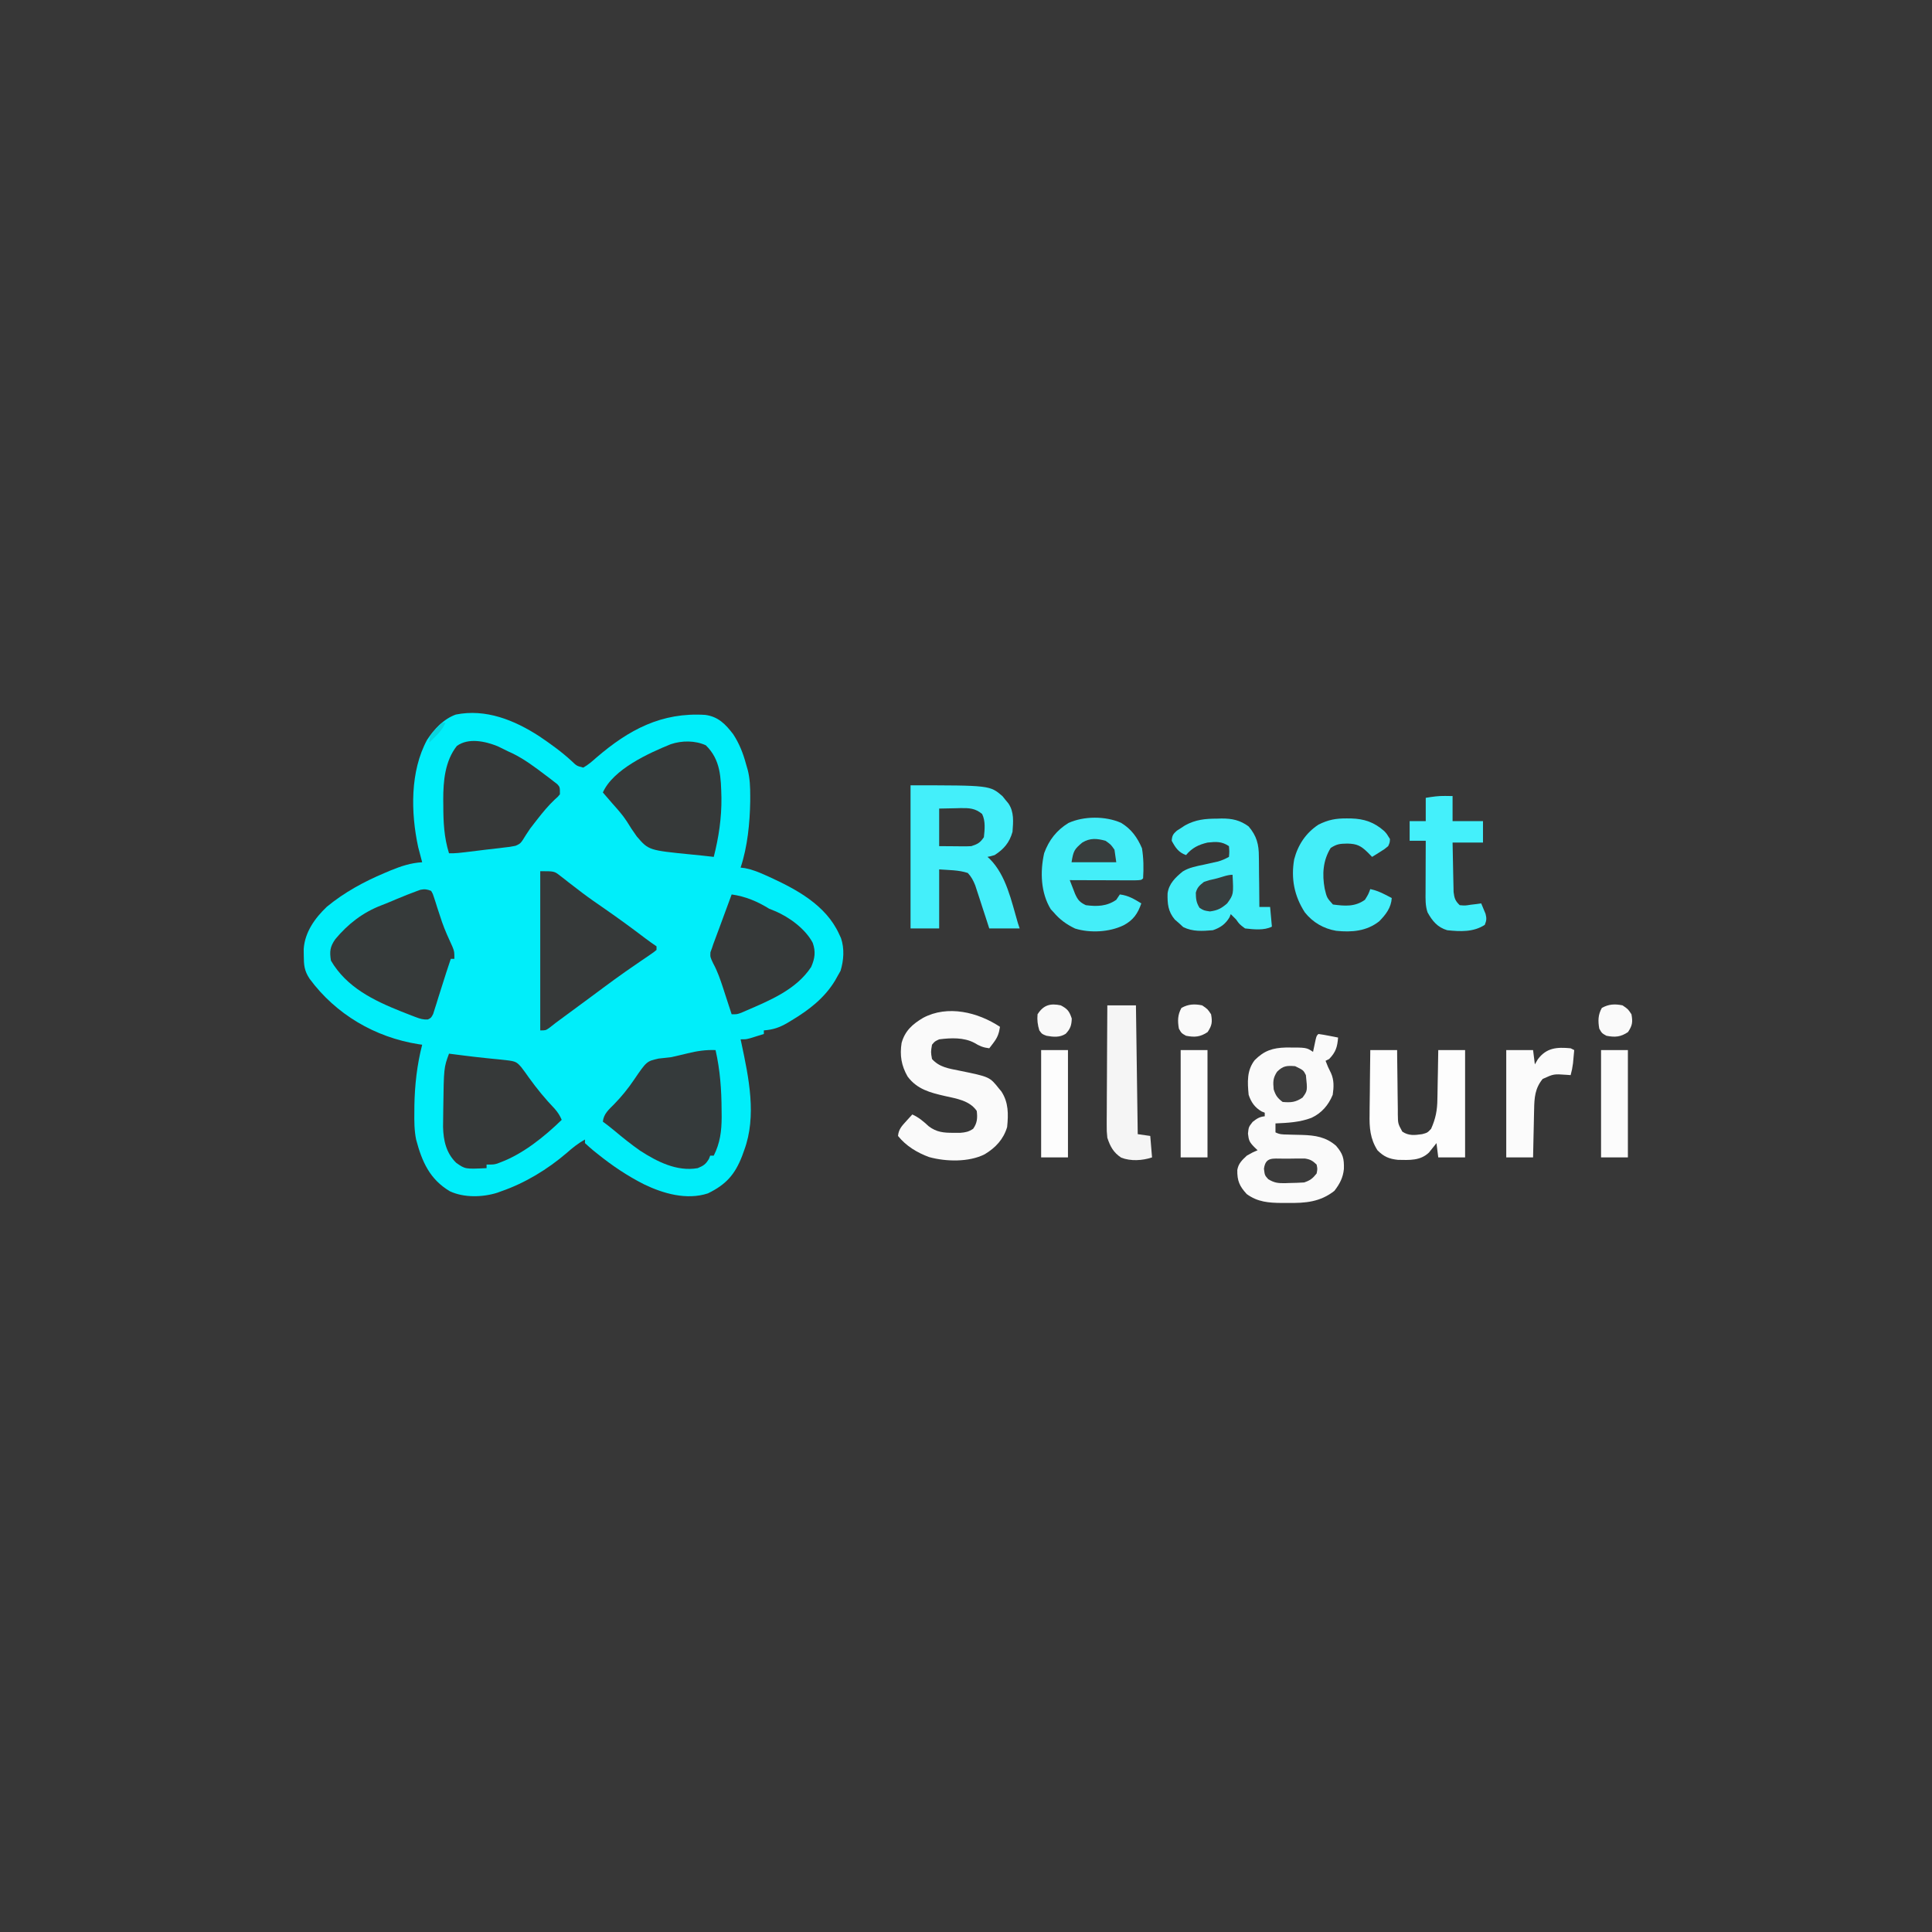 <?xml version="1.0" encoding="UTF-8"?>
<svg version="1.1" xmlns="http://www.w3.org/2000/svg" width="1080" height="1080">
<rect width="100%" height="100%" fill="#808080" stroke="none"/>
<path d="M0 0 C356.4 0 712.8 0 1080 0 C1080 356.4 1080 712.8 1080 1080 C723.6 1080 367.2 1080 0 1080 C0 723.6 0 367.2 0 0 Z " fill="#373737" transform="translate(0,0)"/>
<path d="M0 0 C6.27 4.235 12.55 8.744 18.109 13.881 C20.935 16.593 20.935 16.593 24.59 17.527 C27.336 15.998 29.506 14.086 31.859 12 C50.03 -3.638 68.346 -13.477 92.793 -11.93 C100.048 -10.962 104.089 -6.776 108.414 -1.121 C111.786 4.033 113.963 9.507 115.547 15.438 C116.069 17.245 116.069 17.245 116.602 19.09 C117.772 23.857 117.929 28.481 117.922 33.375 C117.922 34.31 117.923 35.245 117.924 36.208 C117.74 48.412 116.424 61.807 112.547 73.438 C113.382 73.539 114.218 73.641 115.078 73.746 C118.986 74.525 122.431 75.881 126.047 77.5 C126.745 77.812 127.442 78.123 128.161 78.444 C143.648 85.497 160.138 94.297 167.547 110.438 C167.918 111.237 168.289 112.036 168.672 112.859 C170.666 118.736 170.211 125.262 168.422 131.125 C167.803 132.218 167.184 133.311 166.547 134.438 C166.168 135.121 165.789 135.804 165.398 136.508 C159.396 146.466 150.602 153.114 140.797 159 C140.088 159.43 139.379 159.86 138.649 160.302 C134.216 162.855 130.656 164.056 125.547 164.438 C125.547 165.097 125.547 165.757 125.547 166.438 C123.944 166.943 122.34 167.441 120.734 167.938 C119.841 168.216 118.948 168.494 118.027 168.781 C115.547 169.438 115.547 169.438 112.547 169.438 C112.774 170.484 112.774 170.484 113.006 171.551 C117.107 190.833 121.665 212.295 114.547 231.438 C113.984 233.006 113.984 233.006 113.41 234.605 C109.368 245.075 104.349 250.643 94.258 255.551 C82.397 259.43 69.314 255.676 58.53 250.462 C49.175 245.713 40.709 240.027 32.547 233.438 C31.79 232.834 31.034 232.231 30.254 231.609 C28.635 230.278 27.081 228.867 25.547 227.438 C25.547 226.778 25.547 226.118 25.547 225.438 C21.729 227.576 18.625 230.034 15.359 232.938 C4.625 242.137 -8.063 249.856 -21.453 254.438 C-22.107 254.68 -22.76 254.922 -23.434 255.172 C-31.694 257.779 -42.066 258.041 -49.953 254.375 C-61.258 247.645 -65.559 237.837 -68.838 225.458 C-69.887 220.306 -69.895 215.241 -69.828 210 C-69.822 208.877 -69.815 207.754 -69.808 206.597 C-69.626 195.067 -68.332 183.622 -65.453 172.438 C-66.401 172.308 -66.401 172.308 -67.367 172.176 C-91.799 168.339 -113.736 155.45 -128.391 135.562 C-131.37 131.049 -131.612 127.945 -131.641 122.625 C-131.655 121.422 -131.669 120.22 -131.684 118.98 C-131.072 109.585 -125.436 101.661 -118.738 95.316 C-108.932 87.253 -98.109 81.347 -86.453 76.438 C-84.695 75.693 -84.695 75.693 -82.902 74.934 C-77.037 72.559 -71.783 70.81 -65.453 70.438 C-65.658 69.676 -65.863 68.914 -66.074 68.129 C-66.344 67.096 -66.613 66.064 -66.891 65 C-67.157 63.991 -67.424 62.981 -67.699 61.941 C-71.85 42.648 -72.25 19.607 -62.703 2 C-58.882 -3.852 -53.405 -9.716 -46.656 -12.117 C-29.907 -15.503 -13.867 -8.998 0 0 Z " fill="#00EEFA" transform="translate(301.453,411.562)"/>
<path d="M0 0 C1.863 0.253 3.717 0.577 5.562 0.938 C6.574 1.132 7.586 1.327 8.629 1.527 C9.411 1.683 10.194 1.839 11 2 C10.586 7.274 9.71 10.177 6 14 C5.34 14.33 4.68 14.66 4 15 C5.364 18.51 5.364 18.51 7.043 21.875 C8.814 25.808 8.62 29.789 8 34 C5.624 39.753 1.829 44.214 -3.859 46.867 C-10.393 49.371 -17.064 49.689 -24 50 C-24 51.65 -24 53.3 -24 55 C-21.641 56.18 -20.123 56.154 -17.492 56.211 C-16.135 56.253 -16.135 56.253 -14.75 56.297 C-12.857 56.348 -10.964 56.393 -9.07 56.43 C-1.768 56.677 4.176 57.545 9.875 62.5 C13.786 67.101 14.386 69.575 14.25 75.434 C13.769 80.369 11.915 83.807 8.938 87.688 C1.002 93.935 -7.309 94.613 -17.125 94.438 C-18.253 94.445 -19.381 94.452 -20.543 94.459 C-27.844 94.403 -33.981 93.928 -40.059 89.5 C-44.103 85.1 -45.433 82.116 -45.344 76.062 C-44.728 72.368 -42.661 70.487 -40 68 C-36.688 66.125 -36.688 66.125 -34 65 C-34.639 64.381 -35.279 63.763 -35.938 63.125 C-38.578 60.405 -38.944 59.498 -39.375 55.688 C-39 52 -39 52 -36.75 49.125 C-34.309 47.239 -33.006 46.334 -30 46 C-30 45.34 -30 44.68 -30 44 C-30.578 43.773 -31.155 43.546 -31.75 43.312 C-35.561 41.09 -37.619 38.142 -39 34 C-39.669 27.011 -40.094 20.431 -35.641 14.656 C-30.343 9.308 -25.578 7.755 -18.135 7.568 C-6.684 7.541 -6.684 7.541 -3 10 C-2.867 9.362 -2.734 8.724 -2.598 8.066 C-2.421 7.24 -2.244 6.414 -2.062 5.562 C-1.888 4.739 -1.714 3.915 -1.535 3.066 C-1 1 -1 1 0 0 Z " fill="#FAFAFA" transform="translate(737,578)"/>
<path d="M0 0 C44.332 0 44.332 0 51.375 6.035 C51.911 6.704 52.447 7.373 53 8.062 C53.557 8.734 54.114 9.406 54.688 10.098 C57.973 14.859 57.412 20.46 57 26 C55.334 31.978 52.162 35.692 47 39 C44.777 39.664 44.777 39.664 43 40 C43.436 40.392 43.871 40.784 44.32 41.188 C53.549 50.456 56.381 64.771 60 77 C60.33 77.99 60.66 78.98 61 80 C55.39 80 49.78 80 44 80 C43.385 78.097 42.77 76.195 42.137 74.234 C41.532 72.384 40.926 70.534 40.32 68.684 C39.695 66.774 39.079 64.862 38.463 62.949 C38.067 61.744 37.67 60.539 37.262 59.297 C36.9 58.187 36.539 57.076 36.167 55.933 C35.057 53.144 34.033 51.194 32 49 C26.901 47.3 21.359 47.412 16 47 C16 57.89 16 68.78 16 80 C10.72 80 5.44 80 0 80 C0 53.6 0 27.2 0 0 Z " fill="#44EFFA" transform="translate(509,439)"/>
<path d="M0 0 C1.001 1.727 1.001 1.727 1.711 3.98 C1.983 4.809 2.256 5.637 2.537 6.49 C2.813 7.38 3.09 8.27 3.375 9.188 C3.974 11.016 4.577 12.843 5.184 14.668 C5.484 15.572 5.784 16.476 6.093 17.408 C7.753 22.151 9.834 26.689 11.934 31.25 C13 34 13 34 13 38 C12.34 38 11.68 38 11 38 C9.309 43.015 7.669 48.04 6.098 53.094 C5.419 55.229 4.741 57.365 4.062 59.5 C3.561 61.144 3.561 61.144 3.049 62.82 C2.547 64.379 2.547 64.379 2.035 65.969 C1.74 66.912 1.445 67.855 1.141 68.826 C0 71 0 71 -1.849 71.9 C-4.412 72.019 -6.058 71.539 -8.457 70.629 C-9.315 70.306 -10.173 69.984 -11.057 69.651 C-11.966 69.292 -12.876 68.933 -13.812 68.562 C-14.751 68.195 -15.689 67.827 -16.656 67.448 C-32.145 61.253 -47.199 53.984 -56 39 C-56.82 33.913 -56.532 31.219 -53.562 27 C-46.463 18.474 -38.126 12.023 -27.777 8.07 C-24.801 6.923 -21.872 5.686 -18.938 4.438 C-15.315 2.932 -11.692 1.453 -8 0.125 C-7.319 -0.12 -6.639 -0.365 -5.938 -0.617 C-3.549 -1.089 -2.269 -0.883 0 0 Z " fill="#363A3A" transform="translate(241,498)"/>
<path d="M0 0 C7.871 0 7.871 0 11.137 2.57 C11.869 3.13 12.6 3.69 13.354 4.266 C14.509 5.186 14.509 5.186 15.688 6.125 C17.373 7.419 19.061 8.711 20.75 10 C21.615 10.665 22.48 11.33 23.371 12.016 C27.558 15.176 31.87 18.147 36.188 21.125 C43.895 26.471 51.442 31.997 58.91 37.672 C60.899 39.171 62.928 40.619 65 42 C65 42.66 65 43.32 65 44 C63.466 45.29 63.466 45.29 61.293 46.766 C60.489 47.319 59.684 47.872 58.855 48.441 C57.975 49.038 57.095 49.635 56.188 50.25 C54.337 51.524 52.488 52.8 50.641 54.078 C49.696 54.731 48.752 55.384 47.779 56.057 C43.614 58.969 39.52 61.974 35.438 65 C34.67 65.569 33.903 66.137 33.112 66.723 C31.549 67.882 29.987 69.041 28.425 70.202 C24.146 73.375 19.853 76.53 15.562 79.688 C14.001 80.837 12.44 81.987 10.879 83.137 C10.225 83.618 9.571 84.1 8.897 84.596 C7.554 85.59 6.239 86.622 4.945 87.679 C3 89 3 89 0 89 C0 59.63 0 30.26 0 0 Z " fill="#363939" transform="translate(302,487)"/>
<path d="M0 0 C2.543 11.172 3.329 22.11 3.375 33.562 C3.389 34.846 3.402 36.129 3.416 37.452 C3.379 45.376 2.555 51.891 -1 59 C-1.66 59 -2.32 59 -3 59 C-3.227 59.598 -3.454 60.196 -3.688 60.812 C-5.501 63.835 -6.701 64.653 -10 66 C-21.626 68.042 -32.739 62.343 -42.25 56.188 C-47.234 52.685 -51.964 48.9 -56.625 44.98 C-58.705 43.246 -60.818 41.601 -63 40 C-62.552 35.625 -59.622 33.22 -56.688 30.25 C-52.484 25.923 -48.898 21.525 -45.528 16.521 C-38.528 6.269 -38.528 6.269 -31.875 4.75 C-29.585 4.482 -27.293 4.234 -25 4 C-21.858 3.342 -18.744 2.57 -15.625 1.812 C-10.287 0.529 -5.499 -0.21 0 0 Z " fill="#353A3B" transform="translate(400,587)"/>
<path d="M0 0 C8.372 8.157 8.43 18.084 8.722 29.282 C8.854 40.623 7.224 51.393 4.438 62.375 C2.391 62.149 0.345 61.921 -1.701 61.688 C-3.706 61.469 -5.713 61.268 -7.721 61.082 C-31.938 58.684 -31.938 58.684 -38.555 51.01 C-40.558 48.256 -42.402 45.438 -44.169 42.528 C-46.551 38.848 -49.47 35.646 -52.375 32.375 C-53.383 31.21 -54.39 30.043 -55.395 28.875 C-56.11 28.05 -56.825 27.225 -57.562 26.375 C-51.81 13.411 -31.999 4.421 -19.562 -0.625 C-13.314 -2.708 -5.986 -2.731 0 0 Z " fill="#363939" transform="translate(394.562,416.625)"/>
<path d="M0 0 C0.946 0.121 1.892 0.242 2.867 0.367 C4.203 0.537 5.539 0.706 6.875 0.875 C7.584 0.965 8.292 1.055 9.023 1.148 C12.976 1.645 16.93 2.105 20.895 2.508 C22.095 2.632 22.095 2.632 23.319 2.758 C24.869 2.916 26.419 3.069 27.97 3.214 C37.352 4.181 37.352 4.181 40.344 7.484 C41.855 9.429 43.277 11.418 44.688 13.438 C49.141 19.617 53.76 25.264 59.039 30.766 C60.82 32.795 61.947 34.533 63 37 C53.5 46.254 41.493 55.97 28.938 60.688 C28.287 60.939 27.636 61.19 26.965 61.449 C25 62 25 62 21 62 C21 62.66 21 63.32 21 64 C9.053 64.574 9.053 64.574 4 61 C-1.569 55.59 -3.155 48.511 -3.328 40.961 C-3.319 38.765 -3.293 36.57 -3.25 34.375 C-3.238 33.229 -3.225 32.082 -3.212 30.901 C-2.89 7.848 -2.89 7.848 0 0 Z " fill="#363939" transform="translate(251,589)"/>
<path d="M0 0 C1.971 0.932 3.93 1.889 5.875 2.875 C7.143 3.457 7.143 3.457 8.438 4.051 C15.005 7.284 20.755 11.586 26.562 16 C27.378 16.61 28.193 17.221 29.034 17.849 C29.79 18.438 30.545 19.026 31.324 19.633 C32.008 20.16 32.692 20.688 33.397 21.231 C34.875 22.875 34.875 22.875 34.875 26.875 C33.73 28.305 33.73 28.305 32.062 29.75 C28.404 33.192 25.33 36.923 22.25 40.875 C21.568 41.747 21.568 41.747 20.872 42.636 C18.218 46.002 18.218 46.002 15.887 49.59 C12.933 54.405 12.933 54.405 10.062 55.681 C7.909 56.16 5.812 56.439 3.617 56.652 C2.832 56.753 2.047 56.854 1.239 56.959 C-1.255 57.273 -3.751 57.543 -6.25 57.812 C-7.937 58.019 -9.623 58.228 -11.309 58.439 C-22.966 59.875 -22.966 59.875 -27.125 59.875 C-29.921 50.928 -30.307 42.327 -30.312 33 C-30.325 31.975 -30.337 30.95 -30.35 29.895 C-30.369 19.533 -29.378 8.247 -22.75 -0.125 C-16.262 -4.846 -6.876 -2.757 0 0 Z " fill="#363838" transform="translate(278.125,417.125)"/>
<path d="M0 0 C-0.541 3.601 -1.352 5.922 -3.562 8.812 C-4.018 9.417 -4.473 10.022 -4.941 10.645 C-5.465 11.315 -5.465 11.315 -6 12 C-9.439 11.57 -11.363 10.778 -14.375 8.938 C-20.291 5.832 -27.515 6.171 -34 7 C-36.453 8.128 -36.453 8.128 -38 10 C-38.692 14.109 -38.692 14.109 -38 18 C-33.814 22.645 -28.554 23.313 -22.688 24.5 C-5.8 27.961 -5.8 27.961 -0.625 34.438 C-0.164 34.993 0.298 35.549 0.773 36.121 C4.831 42.337 4.705 48.8 4 56 C1.982 62.838 -2.5 67.623 -8.562 71.25 C-17.333 75.715 -30.197 75.42 -39.625 72.812 C-46.282 70.372 -52.555 66.592 -57 61 C-56.698 57.35 -54.85 55.382 -52.438 52.75 C-51.797 52.044 -51.156 51.337 -50.496 50.609 C-50.002 50.078 -49.509 49.547 -49 49 C-45.343 50.664 -42.8 52.851 -39.879 55.562 C-35.461 58.942 -31.4 59.273 -25.938 59.25 C-24.73 59.255 -23.522 59.26 -22.277 59.266 C-19.208 59.017 -17.531 58.683 -15 57 C-12.704 53.786 -12.516 50.87 -13 47 C-16.996 41.172 -24.349 40.129 -30.822 38.673 C-39.078 36.777 -46.359 34.909 -51.648 27.777 C-55.143 21.687 -56.09 15.925 -55 9 C-53.12 2.241 -48.896 -1.495 -43 -5 C-29.232 -12.376 -12.252 -8.134 0 0 Z " fill="#FAFAFA" transform="translate(559,574)"/>
<path d="M0 0 C7.725 1.102 14.393 3.893 21 8 C22.066 8.428 23.132 8.856 24.23 9.297 C32.259 12.698 41.263 19.296 45.328 27.066 C47.044 32.003 46.558 35.728 44.438 40.562 C36.129 53.182 21.423 59.202 8 65 C7.114 65.384 6.229 65.768 5.316 66.164 C3 67 3 67 0 67 C-0.221 66.315 -0.443 65.63 -0.671 64.924 C-1.691 61.78 -2.72 58.64 -3.75 55.5 C-4.098 54.422 -4.446 53.345 -4.805 52.234 C-6.373 47.471 -7.921 42.94 -10.328 38.531 C-12 35 -12 35 -11.852 32.289 C-11.571 31.534 -11.29 30.778 -11 30 C-10.76 29.265 -10.52 28.53 -10.273 27.773 C-9.977 26.982 -9.68 26.19 -9.375 25.375 C-8.853 23.969 -8.853 23.969 -8.32 22.535 C-7.885 21.369 -7.449 20.202 -7 19 C-6.071 16.481 -5.144 13.962 -4.217 11.442 C-2.814 7.627 -1.407 3.814 0 0 Z " fill="#363939" transform="translate(409,500)"/>
<path d="M0 0 C5.706 3.483 9.01 8.126 11.625 14.188 C12.541 19.773 12.602 25.353 12.25 31 C11.25 32 11.25 32 7.465 32.114 C5.777 32.113 4.09 32.108 2.402 32.098 C1.073 32.096 1.073 32.096 -0.284 32.093 C-3.127 32.088 -5.97 32.075 -8.812 32.062 C-10.735 32.057 -12.658 32.053 -14.58 32.049 C-19.303 32.038 -24.027 32.021 -28.75 32 C-28.132 33.614 -27.507 35.226 -26.879 36.836 C-26.532 37.734 -26.184 38.631 -25.826 39.556 C-24.311 42.997 -23.185 44.392 -19.75 46 C-13.526 46.809 -8.054 46.672 -2.75 43 C-2.09 42.01 -1.43 41.02 -0.75 40 C4.005 40.576 7.22 42.551 11.25 45 C9.291 50.714 6.702 54.438 1.312 57.25 C-6.622 61.099 -17.382 61.669 -25.777 59.059 C-30.554 56.767 -34.302 54.075 -37.75 50 C-38.554 49.134 -38.554 49.134 -39.375 48.25 C-44.987 39.067 -45.386 27.275 -43.059 16.926 C-40.386 9.625 -36.132 4.142 -29.5 0.062 C-20.831 -3.891 -8.699 -3.875 0 0 Z " fill="#44EEF9" transform="translate(626.75,460)"/>
<path d="M0 0 C0.812 -0.024 1.624 -0.049 2.461 -0.074 C8.339 -0.102 12.856 0.829 17.625 4.375 C22.122 9.653 23.367 14.454 23.332 21.25 C23.347 22.06 23.362 22.87 23.378 23.704 C23.42 26.262 23.43 28.818 23.438 31.375 C23.461 33.121 23.486 34.867 23.514 36.613 C23.576 40.867 23.609 45.121 23.625 49.375 C25.605 49.375 27.585 49.375 29.625 49.375 C30.12 54.82 30.12 54.82 30.625 60.375 C26.197 62.589 20.432 61.918 15.625 61.375 C12.5 59.062 12.5 59.062 10.625 56.375 C10.027 55.777 9.429 55.179 8.812 54.562 C8.421 54.171 8.029 53.779 7.625 53.375 C7.398 53.953 7.171 54.53 6.938 55.125 C4.715 58.936 1.767 60.994 -2.375 62.375 C-8.262 62.854 -13.566 63.264 -18.938 60.625 C-19.742 59.883 -20.546 59.14 -21.375 58.375 C-22.117 57.736 -22.86 57.096 -23.625 56.438 C-27.44 51.941 -27.824 47.543 -27.688 41.805 C-26.99 36.384 -23.337 32.909 -19.261 29.563 C-15.602 27.258 -11.435 26.574 -7.25 25.688 C-5.476 25.292 -3.702 24.892 -1.93 24.488 C-1.151 24.321 -0.372 24.154 0.43 23.982 C2.682 23.359 4.576 22.486 6.625 21.375 C6.875 18.459 6.875 18.459 6.625 15.375 C2.543 12.653 -0.585 12.871 -5.375 13.375 C-10.404 14.584 -14.016 16.316 -17.375 20.375 C-21.585 18.872 -23.294 16.229 -25.375 12.375 C-25.188 9.553 -24.656 8.622 -22.52 6.742 C-21.75 6.25 -20.98 5.757 -20.188 5.25 C-19.431 4.752 -18.674 4.255 -17.895 3.742 C-11.937 0.509 -6.64 0.01 0 0 Z " fill="#44EFF9" transform="translate(680.375,457.625)"/>
<path d="M0 0 C4.95 0 9.9 0 15 0 C15.009 1.282 15.019 2.563 15.028 3.884 C15.068 8.64 15.134 13.396 15.208 18.152 C15.236 20.21 15.257 22.268 15.271 24.327 C15.292 27.286 15.339 30.244 15.391 33.203 C15.392 34.123 15.393 35.043 15.394 35.991 C15.473 41.147 15.473 41.147 17.902 45.581 C21.492 48.009 24.835 47.589 29 47 C31.965 46.188 31.965 46.188 34 44 C36.554 38.282 37.458 33.564 37.512 27.344 C37.53 26.556 37.548 25.768 37.566 24.957 C37.62 22.471 37.654 19.986 37.688 17.5 C37.721 15.802 37.755 14.104 37.791 12.406 C37.875 8.271 37.942 4.136 38 0 C42.95 0 47.9 0 53 0 C53 19.8 53 39.6 53 60 C48.05 60 43.1 60 38 60 C37.505 56.04 37.505 56.04 37 52 C36.625 52.482 36.25 52.964 35.863 53.461 C35.352 54.093 34.84 54.724 34.312 55.375 C33.814 56.001 33.315 56.628 32.801 57.273 C27.945 61.929 21.808 61.487 15.457 61.367 C10.461 60.837 7.514 59.546 4 56 C-0.107 49.532 -0.548 43.324 -0.391 35.84 C-0.385 34.809 -0.379 33.779 -0.373 32.717 C-0.351 29.457 -0.301 26.198 -0.25 22.938 C-0.23 20.714 -0.212 18.491 -0.195 16.268 C-0.151 10.845 -0.083 5.423 0 0 Z " fill="#FDFDFD" transform="translate(766,587)"/>
<path d="M0 0 C1.188 0.007 1.188 0.007 2.399 0.015 C9.836 0.236 15.283 2.077 20.93 7.027 C22.375 8.562 22.375 8.562 24.188 11.5 C24.086 13.48 24.086 13.48 23.188 15.5 C21.121 17.203 21.121 17.203 18.625 18.75 C17.799 19.271 16.972 19.792 16.121 20.328 C15.164 20.908 15.164 20.908 14.188 21.5 C13.424 20.716 12.661 19.933 11.875 19.125 C7.927 15.269 5.754 14.178 0.312 14.062 C-3.787 14.147 -5.424 14.251 -8.938 16.5 C-13.292 23.468 -13.77 31.284 -12.312 39.223 C-11.091 44.35 -11.091 44.35 -7.688 48.125 C-1.132 48.98 4.546 49.53 10.188 45.5 C12.09 42.45 12.09 42.45 13.188 39.5 C16.2 40.144 18.704 41.15 21.438 42.562 C22.144 42.925 22.85 43.287 23.578 43.66 C24.109 43.937 24.64 44.214 25.188 44.5 C24.848 49.934 21.881 53.738 18.188 57.5 C11.137 63.065 2.798 63.738 -5.861 62.83 C-12.91 61.639 -18.938 58.128 -23.375 52.562 C-29.317 43.405 -31.223 33.629 -29.352 22.844 C-27.236 14.781 -22.836 8.125 -15.812 3.5 C-10.396 0.758 -6.046 -0.05 0 0 Z " fill="#44EEF9" transform="translate(752.812,457.5)"/>
<path d="M0 0 C2.042 0.031 2.042 0.031 4.125 0.062 C4.125 4.683 4.125 9.303 4.125 14.062 C9.735 14.062 15.345 14.062 21.125 14.062 C21.125 18.023 21.125 21.983 21.125 26.062 C15.515 26.062 9.905 26.062 4.125 26.062 C4.199 30.405 4.282 34.746 4.387 39.087 C4.421 40.564 4.449 42.04 4.471 43.516 C4.505 45.641 4.557 47.766 4.613 49.891 C4.639 51.168 4.666 52.446 4.693 53.763 C5.143 57.202 5.623 58.694 8.125 61.062 C11.108 61.329 11.108 61.329 14.312 60.812 C15.399 60.684 16.486 60.555 17.605 60.422 C18.437 60.303 19.268 60.185 20.125 60.062 C20.66 61.307 21.177 62.558 21.688 63.812 C22.123 64.857 22.123 64.857 22.566 65.922 C23.219 68.422 23.103 69.683 22.125 72.062 C15.796 76.184 8.441 75.829 1.125 75.062 C-4.297 73.447 -7.18 69.933 -9.875 65.062 C-11.149 61.241 -10.999 57.656 -10.973 53.676 C-10.971 52.859 -10.97 52.042 -10.968 51.2 C-10.963 48.592 -10.95 45.983 -10.938 43.375 C-10.932 41.606 -10.928 39.837 -10.924 38.068 C-10.913 33.733 -10.896 29.398 -10.875 25.062 C-13.845 25.062 -16.815 25.062 -19.875 25.062 C-19.875 21.433 -19.875 17.802 -19.875 14.062 C-16.905 14.062 -13.935 14.062 -10.875 14.062 C-10.875 9.773 -10.875 5.482 -10.875 1.062 C-6.916 0.403 -3.878 -0.059 0 0 Z " fill="#44F0FB" transform="translate(807.875,444.938)"/>
<path d="M0 0 C5.28 0 10.56 0 16 0 C16.33 23.76 16.66 47.52 17 72 C20.465 72.495 20.465 72.495 24 73 C24.495 78.94 24.495 78.94 25 85 C19.611 86.796 13.125 87.216 7.762 85.129 C3.446 82.311 1.593 78.875 0 74 C-0.361 70.349 -0.361 70.349 -0.341 66.412 C-0.341 65.69 -0.341 64.967 -0.342 64.222 C-0.34 61.857 -0.317 59.493 -0.293 57.129 C-0.287 55.48 -0.283 53.831 -0.28 52.182 C-0.269 47.86 -0.239 43.538 -0.206 39.216 C-0.175 34.798 -0.162 30.381 -0.146 25.963 C-0.114 17.308 -0.062 8.654 0 0 Z " fill="#F5F5F5" transform="translate(619,562)"/>
<path d="M0 0 C0.66 0.33 1.32 0.66 2 1 C1.858 2.584 1.711 4.167 1.562 5.75 C1.481 6.632 1.4 7.513 1.316 8.422 C1.038 10.694 0.612 12.799 0 15 C-0.797 14.942 -1.593 14.884 -2.414 14.824 C-9.441 14.326 -9.441 14.326 -15.625 17.125 C-19.936 22.344 -20.311 27.67 -20.414 34.242 C-20.433 35.011 -20.453 35.779 -20.473 36.571 C-20.532 39.005 -20.579 41.44 -20.625 43.875 C-20.663 45.534 -20.702 47.193 -20.742 48.852 C-20.839 52.901 -20.919 56.95 -21 61 C-25.95 61 -30.9 61 -36 61 C-36 41.2 -36 21.4 -36 1 C-31.05 1 -26.1 1 -21 1 C-20.67 3.64 -20.34 6.28 -20 9 C-19.464 8.072 -18.927 7.144 -18.375 6.188 C-13.493 -0.365 -7.676 -0.718 0 0 Z " fill="#FBFBFB" transform="translate(878,586)"/>
<path d="M0 0 C4.95 0 9.9 0 15 0 C15 19.8 15 39.6 15 60 C10.05 60 5.1 60 0 60 C0 40.2 0 20.4 0 0 Z " fill="#FCFCFC" transform="translate(895,587)"/>
<path d="M0 0 C4.95 0 9.9 0 15 0 C15 19.8 15 39.6 15 60 C10.05 60 5.1 60 0 60 C0 40.2 0 20.4 0 0 Z " fill="#FCFCFC" transform="translate(660,587)"/>
<path d="M0 0 C4.95 0 9.9 0 15 0 C15 19.8 15 39.6 15 60 C10.05 60 5.1 60 0 60 C0 40.2 0 20.4 0 0 Z " fill="#FDFDFD" transform="translate(582,587)"/>
<path d="M0 0 C3.032 -0.062 6.064 -0.124 9.188 -0.188 C10.607 -0.228 10.607 -0.228 12.055 -0.27 C16.846 -0.318 20.144 -0.192 24 3 C25.965 6.93 25.469 11.715 25 16 C22.814 19.166 21.631 19.79 18 21 C16.592 21.08 15.18 21.108 13.77 21.098 C13.046 21.095 12.323 21.093 11.577 21.09 C10.665 21.081 9.753 21.072 8.812 21.062 C5.904 21.042 2.996 21.021 0 21 C0 14.07 0 7.14 0 0 Z " fill="#373838" transform="translate(525,452)"/>
<path d="M0 0 C1.062 0.003 2.124 0.006 3.219 0.01 C4.273 -0.006 5.328 -0.022 6.414 -0.039 C7.938 -0.04 7.938 -0.04 9.492 -0.041 C10.422 -0.044 11.352 -0.047 12.31 -0.05 C15.304 0.39 16.676 1.24 18.844 3.322 C19.344 5.76 19.344 5.76 18.844 8.322 C16.596 11.113 15.266 12.181 11.844 13.322 C9.037 13.497 6.277 13.599 3.469 13.635 C2.713 13.664 1.958 13.693 1.18 13.723 C-2.734 13.767 -4.726 13.578 -8.168 11.529 C-10.156 9.322 -10.156 9.322 -10.594 5.697 C-9.72 -1.041 -5.694 0.04 0 0 Z " fill="#3B3B3B" transform="translate(717.156,647.678)"/>
<path d="M0 0 C4.632 2.265 4.632 2.265 6 5 C6.928 13.732 6.928 13.732 4.125 17.562 C0.255 20.18 -2.296 20.406 -7 20 C-9.907 17.781 -10.84 16.481 -12 13 C-12.389 8.8 -12.459 6.704 -10.125 3.125 C-6.781 -0.219 -4.669 -0.366 0 0 Z " fill="#3D3D3D" transform="translate(724,596)"/>
<path d="M0 0 C0.586 10.98 0.586 10.98 -3 16 C-6.287 18.839 -8.311 19.905 -12.625 20.5 C-16 20 -16 20 -18.438 18.5 C-20.32 15.488 -20.477 13.484 -20.531 10 C-19.746 7.046 -18.383 5.88 -16 4 C-13.055 2.988 -13.055 2.988 -9.875 2.312 C-6.663 1.61 -3.196 0 0 0 Z " fill="#373E3F" transform="translate(689,489)"/>
<path d="M0 0 C3.801 2.022 4.762 3.285 6.125 7.375 C5.995 11.157 5.373 13.13 2.73 15.898 C-0.657 18.055 -4.172 17.687 -8 17 C-10.5 16.062 -10.5 16.062 -12 14 C-12.952 10.931 -13.314 8.204 -13 5 C-9.688 -0.234 -5.815 -1.245 0 0 Z " fill="#F9F9F9" transform="translate(593,562)"/>
<path d="M0 0 C3.062 2.062 3.062 2.062 5 5 C5.782 9.377 5.516 11.218 3.062 14.938 C-1.039 17.7 -4.189 17.933 -9 17 C-11.562 15.562 -11.562 15.562 -13 13 C-13.748 8.707 -13.715 5.274 -11.562 1.438 C-7.717 -0.72 -4.299 -0.872 0 0 Z " fill="#FAFAFA" transform="translate(907,562)"/>
<path d="M0 0 C3.062 2.062 3.062 2.062 5 5 C5.782 9.377 5.516 11.218 3.062 14.938 C-1.039 17.7 -4.189 17.933 -9 17 C-11.562 15.562 -11.562 15.562 -13 13 C-13.748 8.707 -13.715 5.274 -11.562 1.438 C-7.717 -0.72 -4.299 -0.872 0 0 Z " fill="#FAFAFA" transform="translate(672,562)"/>
<path d="M0 0 C3 2.125 3 2.125 5 5 C5.33 7.31 5.66 9.62 6 12 C-2.25 12 -10.5 12 -19 12 C-17.96 5.76 -17.559 4.817 -13 1 C-8.612 -1.656 -4.85 -1.323 0 0 Z " fill="#373D3D" transform="translate(618,470)"/>
<path d="M0 0 C-1.408 3.215 -3.103 5.322 -5.625 7.75 C-6.572 8.67 -6.572 8.67 -7.539 9.609 C-8.021 10.068 -8.503 10.527 -9 11 C-9 7.26 -8.066 6.547 -5.625 3.812 C-4.999 3.097 -4.372 2.382 -3.727 1.645 C-2 0 -2 0 0 0 Z " fill="#08D4DE" transform="translate(249,404)"/>
</svg>
